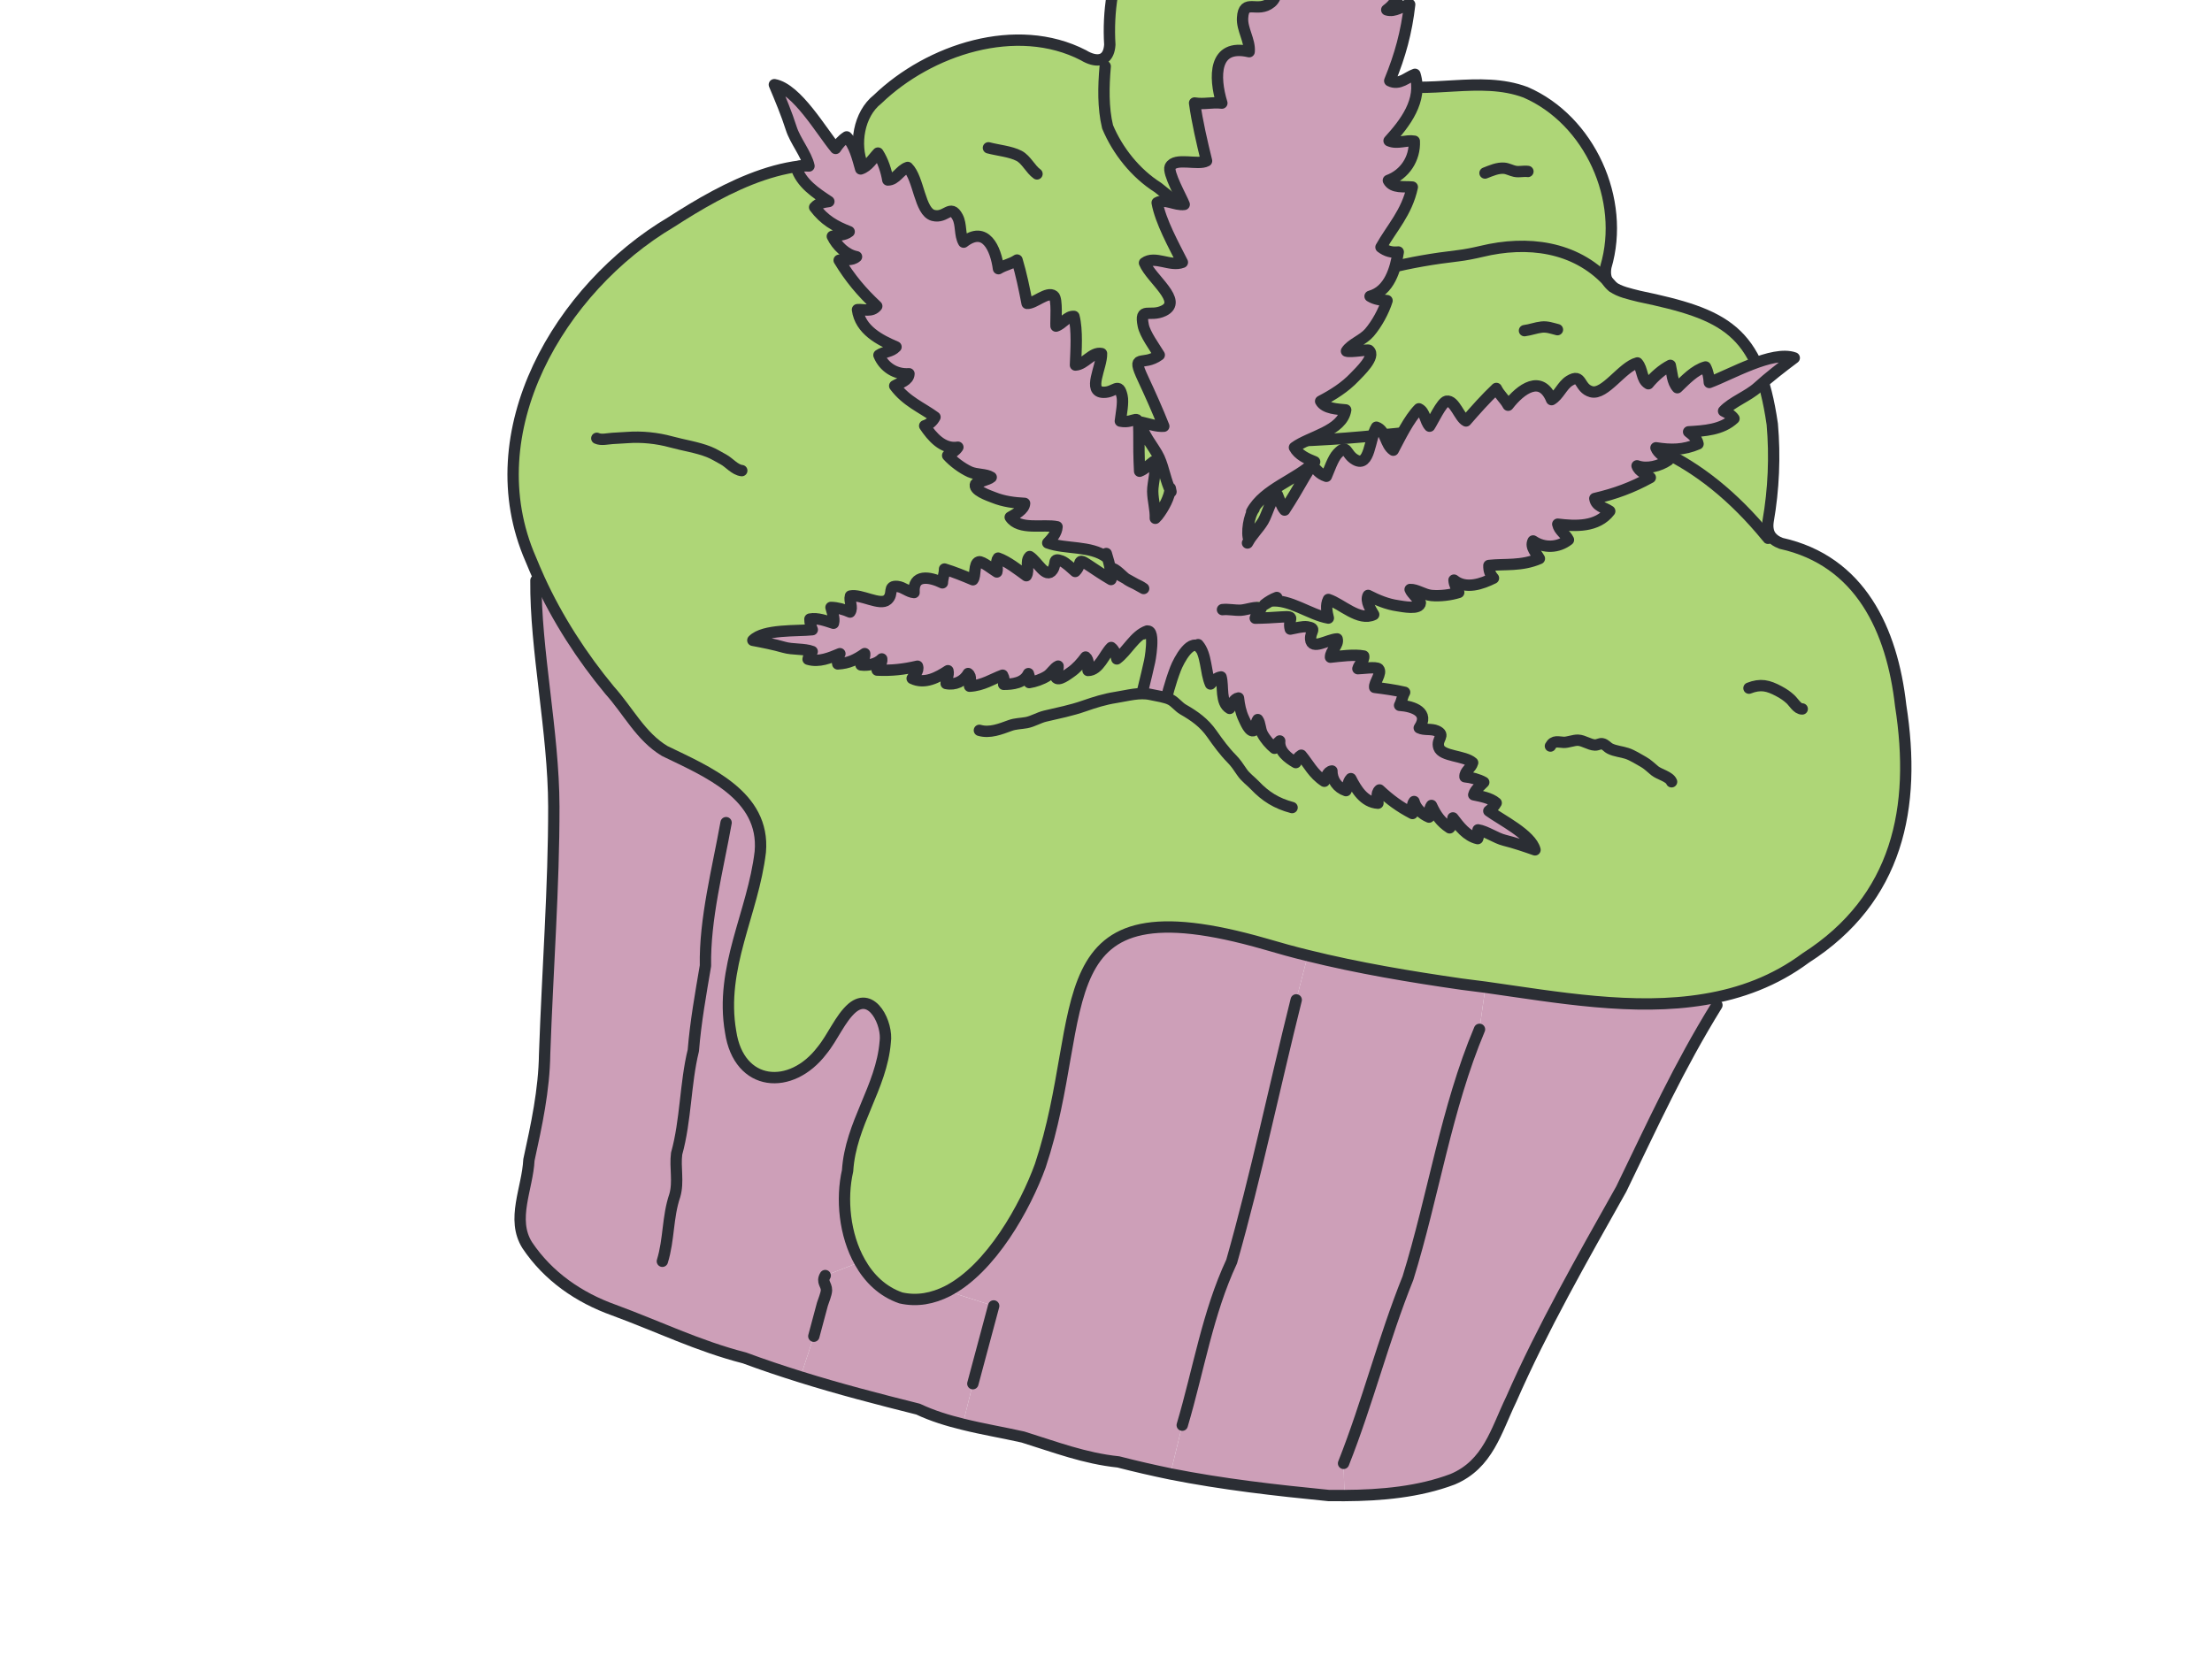 <svg xmlns="http://www.w3.org/2000/svg" width="585" height="438" viewBox="0 0 585 438" fill="none"><mask id="mask0_0_4238" style="mask-type:luminance" maskUnits="userSpaceOnUse" x="78" y="-84" width="479" height="513"><path fill-rule="evenodd" clip-rule="evenodd" d="M446.321 428.126L556.951 15.25L189.491 -83.211L78.861 329.665L446.321 428.126V428.126Z" fill="white"></path></mask><g mask="url(#mask0_0_4238)"><path fill-rule="evenodd" clip-rule="evenodd" d="M454.067 265.874C443.838 282.464 437.365 296.847 428.772 314.519C418.4 333.002 407.949 351.283 399.677 370.142C395.655 378.479 393.558 387.332 384.187 391.292C375.298 394.65 365.315 395.557 355.567 395.609L355.322 387.096C361.684 371.077 365.882 354.197 372.365 338.072C379.106 316.322 382.434 293.288 391.276 272.282L392.844 261.13C411.691 263.797 432.09 267.513 450.844 264.367L454.067 265.874V265.874Z" fill="#CD9FB8"></path><path fill-rule="evenodd" clip-rule="evenodd" d="M468.131 141.572L467.423 142.159C431.21 97.882 391.031 115.356 342.517 116.636C311.131 118.604 277.118 111.009 253.809 88.828C239.956 76.62 232.994 62.495 227.806 45.857C228.54 45.871 228.467 45.115 228.112 43.688C225.869 38.36 227.038 30.221 232.097 26.25C245.713 13.138 268.843 5.468 286.553 14.621C287.341 15.108 288.164 15.466 288.893 15.661L292.292 17.535C291.824 22.879 291.701 28.492 292.915 33.55C295.575 39.908 300.314 45.861 306.243 49.606C309.522 52.279 312.942 54.94 316.279 57.578C319.658 60.228 323.564 62.1 327.584 63.546C328.085 63.729 328.634 63.92 329.113 64.186C336.305 67.676 344.436 69.717 352.358 70.321C357.21 70.202 362.245 71.639 367.067 70.955C373.125 69.415 379.274 68.399 385.483 67.674C387.621 67.416 389.659 67 391.766 66.508C403.996 63.539 416.546 65.207 425.12 74.344C425.461 74.942 425.929 75.431 426.501 75.864C428.225 77.152 430.873 77.724 433.498 78.378C456.195 83.128 465.098 87.257 468.7 112.198C469.451 120.708 469.078 129.473 467.603 137.893C467.382 139.397 467.568 140.591 468.131 141.572V141.572Z" fill="#AED677"></path><path fill-rule="evenodd" clip-rule="evenodd" d="M372.36 338.074C365.882 354.2 361.68 371.074 355.324 387.095L355.568 395.612C354.192 395.612 352.771 395.594 351.396 395.594C337.301 394.206 323.352 392.625 309.525 389.889L312.661 376.995C317.041 362.188 319.358 347.38 325.729 333.707C332.215 310.876 337.062 287.467 342.807 264.487L345.854 252.768C359.251 256.083 372.96 258.375 386.624 260.341C388.666 260.608 390.758 260.849 392.84 261.132L391.276 272.285C382.434 293.291 379.108 316.32 372.36 338.074V338.074Z" fill="#CD9FB8"></path><path fill-rule="evenodd" clip-rule="evenodd" d="M424.701 70.6C424.415 72.18 424.601 73.375 425.117 74.344C416.55 65.203 403.999 63.54 391.769 66.509C389.661 67.001 387.624 67.418 385.487 67.671C379.279 68.395 373.129 69.411 367.064 70.955C362.242 71.638 357.214 70.198 352.355 70.321C344.44 69.713 336.304 67.671 329.11 64.186C328.631 63.92 328.089 63.725 327.587 63.547C323.562 62.099 319.655 60.227 316.282 57.579C312.945 54.941 309.525 52.28 306.246 49.608C300.317 45.861 295.573 39.908 292.919 33.545C291.698 28.491 291.828 22.875 292.295 17.536L288.891 15.661C291.335 16.316 293.299 15.329 293.507 11.802C292.452 -5.517 298.822 -23.971 315.057 -32.294C323.602 -37.262 332.76 -37.516 342.103 -37.081C354.513 -37.476 366.197 -35.49 378.071 -32.677C367.919 -30.439 351.695 -15.131 350.846 -4.243C350.045 6.284 354.018 19.058 365.404 21.971C377.839 25.259 391.272 19.856 403.462 24.41C420.412 31.753 429.966 52.818 424.701 70.6V70.6Z" fill="#AED677"></path><path fill-rule="evenodd" clip-rule="evenodd" d="M325.728 333.707C319.358 347.38 317.04 362.188 312.66 376.994L309.525 389.889C304.958 388.94 300.374 387.894 295.779 386.706C286.796 385.769 279.186 382.811 270.539 380.13C265.21 378.928 259.845 378.046 254.637 376.739L257.285 366.014L262.795 345.452L250.572 341.533C262.121 335.625 271.219 319.145 275.126 308.345C288.689 267.666 274.575 232.425 334.643 249.714C338.347 250.8 342.104 251.851 345.853 252.768L342.807 264.487C337.062 287.467 332.215 310.875 325.728 333.707V333.707Z" fill="#CD9FB8"></path><path fill-rule="evenodd" clip-rule="evenodd" d="M254.64 376.741C250.633 375.761 246.637 374.553 242.807 372.745C232.309 370.114 221.915 367.422 211.706 364.225L215.234 353.46L217.506 344.979C217.801 344.045 218.539 342.317 218.576 341.315C218.593 339.712 217.226 339.165 218.245 337.418L227.42 333.856C229.843 338.182 233.412 341.663 238.243 343.327C242.577 344.301 246.698 343.479 250.57 341.534L262.794 345.448L257.283 366.015L254.64 376.741V376.741Z" fill="#CD9FB8"></path><path fill-rule="evenodd" clip-rule="evenodd" d="M227.418 333.859L218.244 337.415C217.226 339.162 218.596 339.716 218.58 341.318C218.538 342.314 217.799 344.047 217.505 344.981L215.232 353.463L211.704 364.227C206.705 362.656 201.773 361.016 196.889 359.201C184.641 356.056 174.261 350.931 162.35 346.545C153.084 343.237 144.951 337.613 139.439 329.39C135.123 322.538 139.507 314.392 139.885 306.822C141.887 297.624 143.907 288.382 144.037 278.82C144.82 256.529 146.503 234.48 146.47 213.346C146.425 193.635 141.553 171.711 141.741 153.531L142.59 153.115C147.382 163.676 153.978 173.846 161.233 182.586C166.184 188.094 169.428 194.84 175.8 198.661C186.974 204.087 202.371 210.37 201.079 225.315C199.182 241.475 190.284 255.995 193.226 272.944C195.411 287.584 209.23 288.623 217.397 277.858C220.255 274.403 222.198 269.366 225.363 266.632C230.701 262.136 234.826 270.912 234.11 275.634C233.122 287.723 224.939 297.19 224.156 309.703C222.45 317.098 223.334 326.656 227.418 333.859V333.859Z" fill="#CD9FB8"></path><path fill-rule="evenodd" clip-rule="evenodd" d="M253.812 88.829C277.122 111.005 311.133 118.605 342.52 116.637C391.033 115.357 431.214 97.878 467.425 142.16L468.134 141.568C468.755 142.516 469.707 143.234 471.044 143.729C491.982 148.371 500.41 166.615 502.664 186.643C506.881 213.58 501.957 237.788 477.571 253.391C469.368 259.502 460.304 262.813 450.842 264.366C432.091 267.518 411.689 263.796 392.84 261.134C390.759 260.851 388.667 260.61 386.627 260.338C372.961 258.377 359.248 256.078 345.856 252.765C342.105 251.853 338.348 250.802 334.639 249.715C274.571 232.426 288.685 267.667 275.122 308.345C271.221 319.147 262.117 335.626 250.575 341.53C246.696 343.479 242.575 344.301 238.246 343.328C233.41 341.663 229.842 338.181 227.418 333.856C223.334 326.654 222.45 317.096 224.156 309.7C224.938 297.193 233.122 287.72 234.11 275.632C234.826 270.91 230.699 262.139 225.363 266.63C222.199 269.364 220.25 274.4 217.396 277.861C209.23 288.621 195.411 287.581 193.226 272.942C190.284 255.992 199.18 241.477 201.078 225.318C202.37 210.372 186.973 204.09 175.8 198.658C169.428 194.838 166.184 188.092 161.232 182.588C153.977 173.849 147.382 163.673 142.589 153.117C141.808 151.389 141.072 149.679 140.383 147.981C125.564 114.158 148.1 76.159 177.466 58.77C191.843 49.493 210.97 38.958 227.808 45.858C232.997 62.495 239.953 76.62 253.812 88.829V88.829Z" fill="#AED677"></path></g><mask id="mask1_0_4238" style="mask-type:luminance" maskUnits="userSpaceOnUse" x="-1" y="-167" width="586" height="605"><path fill-rule="evenodd" clip-rule="evenodd" d="M455.435 437.132L584.384 -44.109L128.946 -166.143L-0.002 315.098L455.435 437.132V437.132Z" fill="white"></path></mask><g mask="url(#mask1_0_4238)"><path fill-rule="evenodd" clip-rule="evenodd" d="M293.508 11.803C292.454 -5.516 298.824 -23.971 315.058 -32.294C323.598 -37.263 332.762 -37.515 342.104 -37.081C354.514 -37.475 366.198 -35.489 378.073 -32.676C367.92 -30.439 351.696 -15.13 350.848 -4.242C350.047 6.284 354.014 19.057 365.405 21.972C377.841 25.259 391.273 19.857 403.463 24.41C420.414 31.753 429.967 52.818 424.697 70.6C424.411 72.179 424.598 73.374 425.119 74.344C425.466 74.938 425.928 75.431 426.501 75.859C428.224 77.152 430.873 77.719 433.497 78.378C456.194 83.128 465.102 87.259 468.705 112.194C469.455 120.709 469.077 129.473 467.602 137.893C467.386 139.398 467.572 140.592 468.136 141.569C468.752 142.515 469.709 143.234 471.046 143.73C491.983 148.372 500.411 166.615 502.666 186.644C506.883 213.581 501.959 237.789 477.572 253.391C469.365 259.501 460.306 262.813 450.844 264.366C432.088 267.518 411.691 263.797 392.842 261.134C390.756 260.85 388.663 260.609 386.623 260.337C372.962 258.377 359.25 256.079 345.858 252.765C342.107 251.854 338.344 250.802 334.641 249.716C274.573 232.426 288.688 267.662 275.125 308.341C271.217 319.146 262.119 335.627 250.572 341.53C246.698 343.48 242.577 344.301 238.243 343.327C233.412 341.664 229.843 338.182 227.42 333.857C223.335 326.654 222.452 317.096 224.158 309.701C224.935 297.192 233.124 287.721 234.112 275.632C234.828 270.91 230.701 262.139 225.365 266.63C222.2 269.365 220.251 274.4 217.398 277.861C209.232 288.621 195.413 287.582 193.227 272.942C190.286 255.993 199.182 241.478 201.075 225.317C202.372 210.373 186.971 204.084 175.801 198.659C169.43 194.838 166.186 188.093 161.233 182.589C153.978 173.849 147.378 163.672 142.586 153.116C141.81 151.39 141.074 149.679 140.379 147.98C125.566 114.159 148.101 76.159 177.462 58.769C191.845 49.494 210.967 38.957 227.81 45.858C228.539 45.872 228.466 45.115 228.116 43.69C225.87 38.355 227.037 30.221 232.096 26.25C245.712 13.138 268.847 5.47 286.551 14.621C287.34 15.108 288.163 15.466 288.892 15.662C291.336 16.316 293.296 15.328 293.508 11.803V11.803Z" stroke="#2B2E34" stroke-width="3" stroke-linecap="round" stroke-linejoin="round"></path><path d="M454.068 265.874C443.834 282.462 437.366 296.846 428.772 314.524C418.401 333.002 407.945 351.281 399.678 370.141C395.656 378.478 393.559 387.331 384.183 391.29C375.293 394.653 365.316 395.557 355.568 395.608C354.193 395.608 352.771 395.596 351.395 395.596C337.3 394.207 323.351 392.626 309.526 389.885C304.959 388.937 300.374 387.895 295.778 386.708C286.796 385.77 279.186 382.812 270.54 380.127C265.21 378.93 259.846 378.042 254.637 376.74C250.629 375.76 246.639 374.553 242.804 372.744C232.305 370.113 221.916 367.423 211.707 364.225C206.707 362.659 201.772 361.012 196.888 359.198C184.644 356.055 174.258 350.933 162.347 346.547C153.086 343.24 144.948 337.615 139.438 329.387C135.122 322.535 139.511 314.39 139.882 306.824C141.89 297.622 143.904 288.384 144.034 278.822C144.817 256.531 146.501 234.477 146.467 213.348C146.422 193.637 141.555 171.714 141.738 153.533" stroke="#2B2E34" stroke-width="3" stroke-linecap="round" stroke-linejoin="round"></path><path d="M391.276 272.285C382.434 293.291 379.108 316.32 372.36 338.074C365.882 354.2 361.68 371.073 355.324 387.094" stroke="#2B2E34" stroke-width="3" stroke-linecap="round" stroke-linejoin="round"></path><path d="M342.807 264.486C337.062 287.467 332.215 310.875 325.729 333.706C319.358 347.379 317.041 362.188 312.661 376.994" stroke="#2B2E34" stroke-width="3" stroke-linecap="round" stroke-linejoin="round"></path><path d="M192.028 217.61C189.818 229.966 186.351 243.091 186.571 255.454C185.318 262.882 183.968 270.323 183.364 277.876C181.219 286.579 181.399 296.361 178.947 305.163C178.466 308.848 179.519 312.619 178.46 316.242C176.513 321.966 176.963 327.826 175.175 333.636" stroke="#2B2E34" stroke-width="3" stroke-linecap="round" stroke-linejoin="round"></path><path d="M215.23 353.461L217.503 344.98C217.797 344.046 218.535 342.318 218.578 341.317C218.595 339.714 217.223 339.165 218.243 337.413" stroke="#2B2E34" stroke-width="3" stroke-linecap="round" stroke-linejoin="round"></path><path d="M257.284 366.014L262.795 345.447" stroke="#2B2E34" stroke-width="3" stroke-linecap="round" stroke-linejoin="round"></path><path d="M426.503 75.862C426.046 75.327 425.595 74.793 425.117 74.34C416.548 65.204 403.996 63.541 391.766 66.51C389.659 67.002 387.621 67.419 385.485 67.672C379.276 68.396 373.127 69.412 367.062 70.956C362.245 71.641 357.212 70.199 352.358 70.323C344.438 69.715 336.307 67.674 329.109 64.182C328.63 63.916 328.087 63.727 327.585 63.548C323.564 62.102 319.653 60.229 316.28 57.58C312.944 54.937 309.524 52.276 306.244 49.609C300.314 45.863 295.577 39.905 292.917 33.547C291.697 28.488 291.825 22.876 292.293 17.537" stroke="#2B2E34" stroke-width="3" stroke-linecap="round" stroke-linejoin="round"></path><path d="M467.594 142.39C467.517 142.326 467.489 142.268 467.423 142.163C431.212 97.881 391.032 115.355 342.519 116.635C311.132 118.603 277.119 111.008 253.811 88.827C239.957 76.619 232.996 62.493 227.808 45.855" stroke="#2B2E34" stroke-width="3" stroke-linecap="round" stroke-linejoin="round"></path><path fill-rule="evenodd" clip-rule="evenodd" d="M337.669 158.045C336.666 158.399 335.378 159.138 334.44 159.91L335.965 159.003C341.088 158.367 346.387 162.638 351.303 163.492C350.912 161.913 350.551 160.055 351.307 158.569C354.773 159.679 359.445 164.464 363.299 162.569C362.507 161.19 361.071 159.011 361.829 157.498C364.282 158.755 366.859 159.836 369.668 160.236C370.939 160.423 375.513 161.384 375.642 159.465C375.657 159.161 373.175 156.78 372.929 155.932C374.623 155.852 376.584 157.324 378.547 157.515C380.833 157.731 383.683 157.383 385.785 156.708C385.196 155.681 384.613 154.672 384.533 153.451C387.638 155.994 391.921 154.445 394.972 152.935C394.111 151.962 393.723 150.944 393.764 149.579C398.043 149.114 402.343 149.804 407.118 147.754C406.339 146.351 404.602 144.72 405.456 143.094C408.323 145.067 412.069 144.926 414.802 142.797C414.086 141.279 412.353 140.457 411.972 138.655C416.571 139.216 422.422 139.518 425.721 135.213C424.348 134.24 422.1 133.984 421.776 131.867C427.146 130.615 431.571 129.011 436.451 126.323C435.253 125.188 433.502 124.862 432.946 123.221C435.592 124.167 438.915 123.286 441.181 121.752C440.159 120.697 438.541 120 437.948 118.454C441.943 119.073 445.186 119.084 449.076 117.424C448.795 115.946 447.573 115.002 446.582 114.225C450.692 113.978 455.365 113.728 458.583 110.716C457.956 109.789 456.861 109.253 455.831 108.724C458.01 106.342 462.313 104.782 464.89 102.435C467.832 99.751 471.343 97.06 474.52 94.671C468.809 92.612 457.547 99.158 452.054 101.175C451.972 99.777 451.716 98.349 451.057 97.072C448.183 97.859 445.688 100.559 443.6 102.558C442.208 100.996 442.204 98.569 441.741 96.64C439.653 97.698 437.41 99.683 435.936 101.506C434.02 100.42 434.492 97.614 433.036 96.002C429.033 97.02 424.457 104.588 420.859 103.618C417.455 102.689 418.519 98.594 415.052 100.752C413.129 101.954 412.263 104.589 410.338 105.713C407.582 98.954 402.173 102.876 398.849 107.19C397.899 105.439 396.621 104.541 395.735 102.752C392.967 105.361 390.223 108.456 387.709 111.348C385.988 110.523 384.705 105.783 382.587 106.129C381.318 106.328 378.837 111.623 378.077 112.734C376.841 111.391 376.882 108.898 375.252 108.142C372.626 110.795 370.245 115.737 368.473 119.086C366.34 117.684 366.457 113.814 364.016 113.006C362.165 115.993 362.308 123.757 358.45 121.623C355.743 120.122 356.429 117.13 353.714 120.013C352.499 121.305 351.519 124.305 350.775 125.993C346.887 124.709 347.965 120.992 345.027 126.148C343.344 129.103 341.589 132.078 339.731 134.925C338.821 133.823 338.426 132.281 337.834 130.895C336.092 131.749 335.22 135.885 334.087 137.793C332.82 139.914 331.015 141.537 329.92 143.632L330.359 142.897C329.53 141.062 330.334 136.276 331.665 134.613L331.017 135.347C334.257 129.293 342.969 126.824 347.682 122.154C345.666 121.361 343.378 120.33 342.336 118.367C346.207 115.459 354.99 114.059 355.893 108.43C353.786 108.223 350.322 108.11 349.262 106.131C352.518 104.433 355.67 102.466 358.264 99.727C359.439 98.485 363.998 94.264 362.018 92.656C361.707 92.401 357.207 93.259 356.1 92.874C357.318 90.978 360.418 89.982 362.139 87.994C364.123 85.686 365.948 82.323 366.825 79.521C365.259 79.371 363.712 79.231 362.335 78.373C367.473 76.96 369.085 71.13 369.793 66.659C368.078 66.837 366.678 66.479 365.226 65.385C368.014 60.382 372.06 56.249 373.509 49.484C371.386 49.257 368.29 49.885 367.175 47.721C371.522 46.118 374.252 41.947 374.037 37.349C371.844 36.949 369.617 38.196 367.365 37.234C371.511 32.667 376.334 26.558 374.209 19.661C372.095 20.404 370.09 22.651 367.538 21.372C370.31 14.582 371.97 8.55 372.811 1.182C370.654 1.611 368.952 3.263 366.745 2.605C369.808 0.454 371.406 -3.822 371.482 -7.455C369.555 -7.163 367.555 -5.943 365.422 -6.482C369.164 -10.344 371.669 -13.86 372.856 -19.358C371.035 -20.182 369.075 -19.585 367.473 -19.106C370.36 -23.764 373.677 -29.016 372.884 -34.824C371.397 -34.86 369.982 -34.078 368.608 -33.367C367.697 -37.562 369.316 -43.44 368.748 -48.038C368.098 -53.291 367.885 -59.17 367.727 -64.457C361.103 -59.838 359.553 -42.595 357.517 -35.079C355.931 -36.06 354.189 -36.89 352.299 -37.148C350.943 -33.423 351.946 -28.642 352.523 -24.84C349.755 -24.53 347.113 -26.399 344.662 -27.375C344.204 -24.29 344.634 -20.328 345.481 -17.328C342.827 -16.091 340.152 -18.756 337.282 -18.419C335.307 -13.286 340.007 -2.507 336.18 0.644C332.563 3.631 328.928 -0.672 328.617 4.742C328.436 7.759 330.624 10.722 330.362 13.673C320.92 11.473 321.017 20.353 323.14 27.277C320.505 26.967 318.558 27.662 315.929 27.244C316.629 32.251 317.873 37.609 319.093 42.563C316.869 43.8 310.739 41.541 309.479 44.109C308.729 45.636 312.556 52.4 313.186 54.077C310.778 54.395 308.096 52.432 306.034 53.619C306.898 58.505 310.426 64.888 312.698 69.387C309.538 70.625 305.425 67.515 302.681 69.542C304.492 73.852 313.024 79.671 307.737 82.216C304.03 83.996 301.318 80.953 302.357 86.112C302.822 88.421 305.318 91.797 306.587 93.898C302.198 97.135 298.998 93.102 302.335 100.259C304.243 104.352 306.124 108.543 307.783 112.746C305.89 112.888 303.915 112.128 301.953 111.707C301.544 114.26 305.359 118.381 306.556 121.084C307.887 124.082 308.261 127.286 309.69 130.084L309.497 129.124C309.397 131.365 307.738 134.436 306.178 136.417L305.538 137.099C305.637 134.737 304.891 132.43 304.854 129.96C304.822 127.74 306.14 123.724 305.053 122.112C303.843 123.014 302.729 124.152 301.395 124.653C301.21 121.258 301.178 117.805 301.203 114.405C301.23 108.47 300.311 112.229 296.292 111.395C296.502 109.564 297.143 106.472 296.742 104.747C295.832 100.893 294.935 103.828 291.841 103.775C287.427 103.693 291.433 97.04 291.318 93.526C288.805 93.007 286.967 96.416 284.423 96.565C284.563 92.778 284.967 87.307 284.025 83.698C282.24 83.539 281.029 85.718 279.282 86.262C279.185 84.921 279.673 79.093 278.684 78.288C277.013 76.927 273.536 80.392 271.633 80.246C270.908 76.485 270.078 72.433 268.975 68.787C267.319 69.895 265.768 70.035 264.065 71.075C263.343 65.676 260.62 59.576 254.854 64.051C253.749 62.115 254.311 59.399 253.247 57.397C251.334 53.797 250.202 57.874 246.789 56.976C243.189 56.017 243.015 47.177 240.047 44.291C237.981 44.959 236.991 47.626 234.794 47.61C234.424 45.293 233.479 42.454 232.194 40.492C230.829 41.931 229.612 44.031 227.62 44.686C226.817 41.912 226.011 38.329 223.916 36.21C222.701 36.985 221.766 38.094 220.996 39.263C217.242 34.769 210.77 23.476 204.792 22.397C206.343 26.054 208.043 30.141 209.25 33.937C210.302 37.256 213.259 40.761 213.95 43.912C212.792 43.86 211.578 43.772 210.576 44.263C211.857 48.48 215.768 51.03 219.21 53.3C217.963 53.478 216.438 53.686 215.445 54.823C217.989 58.206 220.803 59.819 224.577 61.281C223.286 62.322 221.536 62.117 220.123 62.52C221.319 64.981 223.751 67.404 226.521 67.91C225.224 69.054 223.539 68.46 221.929 68.842C224.817 73.611 227.847 77.213 231.872 80.982C230.532 82.653 228.458 81.751 226.776 81.906C227.492 87.287 232.705 89.949 236.968 91.763C235.736 93.133 233.824 92.978 232.451 93.936C233.748 97.145 236.922 99.14 240.396 98.866C240.318 100.7 237.998 101.245 236.622 102.07C239.737 106.234 243.796 107.783 247.274 110.328C246.627 111.53 245.783 112.217 244.549 112.63C246.442 115.464 249.372 118.946 253.327 118.294C252.653 119.313 251.644 119.896 250.625 120.492C252.102 122.126 254.402 123.854 256.485 124.808C258.28 125.625 260.714 125.33 262.141 126.247C261.504 126.857 258.159 127.678 258.031 127.952C257.183 129.678 261.619 131.131 262.818 131.606C265.451 132.664 268.218 133.015 270.977 133.154C270.871 134.842 268.543 136.013 267.168 136.811C269.548 140.376 275.996 138.571 279.553 139.342C279.46 141.007 278.213 142.433 277.09 143.607C281.775 145.325 288.504 144.277 292.618 147.388L292.58 146.42C293.033 147.873 293.476 149.401 293.678 150.803L302.455 155.67C301.153 154.716 299.562 154.267 298.145 153.354C296.87 152.528 295.09 150.257 293.763 150.259C293.818 151.287 294.039 152.353 293.818 153.3C291.818 152.121 289.849 150.823 287.929 149.527C284.57 147.257 286.354 149.204 284.358 151.168C283.392 150.358 281.884 148.821 280.748 148.395C278.218 147.448 279.538 149.072 278.336 150.808C276.622 153.282 274.358 148.482 272.321 147.216C271.071 148.449 272.311 150.784 271.43 152.287C269.333 150.768 266.379 148.463 263.972 147.631C263.204 148.586 263.981 150.104 263.628 151.297C262.83 150.847 259.706 148.353 258.872 148.614C257.464 149.04 258.117 152.335 257.308 153.362C254.896 152.341 252.281 151.278 249.793 150.523C249.797 151.883 249.287 152.819 249.232 154.175C245.891 152.537 241.396 151.773 241.743 156.741C240.23 156.638 238.903 155.287 237.36 155.132C234.589 154.857 236.478 157.047 234.669 158.642C232.765 160.328 227.673 157.07 224.913 157.657C224.508 159.084 225.644 160.659 224.804 161.903C223.35 161.233 221.375 160.693 219.768 160.675C220.075 161.995 220.804 163.484 220.422 164.867C218.542 164.265 216.202 163.368 214.199 163.756C214.184 164.736 214.457 165.69 214.826 166.57C210.855 166.997 201.981 166.392 199.101 169.378C201.768 169.878 204.736 170.465 207.346 171.219C209.634 171.881 212.747 171.538 214.8 172.336C214.327 172.974 213.815 173.629 213.713 174.383C216.592 175.259 219.527 173.999 222.124 172.912C221.751 173.686 221.289 174.63 221.563 175.622C224.444 175.465 226.43 174.483 228.688 172.893C228.789 174.015 228.014 174.935 227.704 175.887C229.555 176.146 231.854 175.678 233.193 174.298C233.346 175.473 232.369 176.201 231.981 177.258C235.787 177.431 238.98 177.076 242.648 176.221C243.089 177.615 241.787 178.45 241.236 179.458C244.566 181.098 248.055 179.144 250.703 177.416C251.01 178.632 250.196 179.657 250.224 180.804C252.538 181.287 254.872 180.239 256.038 178.163C257.05 178.908 256.477 180.427 256.422 181.518C259.967 181.329 262.391 179.612 265.154 178.603C265.594 179.425 265.66 180.164 265.431 181.021C267.757 181.028 270.844 180.678 271.979 178.187C272.301 178.955 272.243 179.748 272.197 180.556C273.686 180.339 275.539 179.685 276.871 178.865C278.019 178.154 278.777 176.657 279.836 176.198C279.941 176.793 279.139 179.005 279.24 179.18C279.898 180.32 282.408 178.345 283.135 177.852C284.732 176.756 285.983 175.314 287.109 173.8C288.027 174.502 287.808 176.265 287.742 177.353C290.67 177.351 292.086 173.009 293.872 171.275C294.788 171.961 295.124 173.212 295.368 174.296C298.113 172.285 300.069 168.066 303.399 166.912L302.346 167.68C305.67 164.373 304.454 173.016 304.034 174.956C303.044 179.511 301.832 183.952 300.874 188.433C300.349 190.906 299.574 193.84 298.544 196.8L305.933 199.165C306.957 191.708 308.071 184.264 310.894 176.893C311.685 174.821 315.166 168.056 317.62 171.773L316.866 170.52C319.168 173.184 318.757 177.817 320.135 180.932C320.887 180.115 321.804 179.2 322.93 179.062C323.614 181.457 322.67 185.925 325.21 187.393C325.697 186.417 326.383 184.78 327.535 184.632C327.748 186.505 328.11 188.379 328.946 190.127C329.328 190.917 330.515 193.882 331.649 193.223C331.83 193.123 332.241 190.807 332.634 190.345C333.322 191.272 333.225 192.947 333.869 194.137C334.607 195.512 335.885 197.005 337.066 197.938C337.425 197.214 337.781 196.501 338.445 195.996C338.177 198.72 340.68 200.568 342.693 201.724C342.918 200.865 343.355 200.261 344.142 199.768C346.03 202.023 347.266 204.721 350.247 206.659C350.744 205.686 351.013 204.085 352.256 203.945C352.229 206.326 353.726 208.4 355.971 209.139C356.564 208.158 356.371 206.863 357.25 205.965C358.684 208.787 360.724 212.223 364.423 212.465C364.455 211.319 363.744 209.945 364.828 208.959C367.573 211.532 370.166 213.438 373.543 215.19C373.735 214.08 373.249 212.96 373.974 212.02C374.442 213.885 376.2 215.439 377.927 216.139C378.145 215.163 377.923 213.975 378.577 213.056C379.738 215.562 380.967 217.405 383.388 218.983C384.116 218.259 384.188 217.211 384.253 216.354C385.953 218.592 387.87 221.153 390.796 221.832C391.094 221.131 390.974 220.306 390.888 219.518C393.065 219.854 395.584 221.707 397.897 222.277C400.539 222.93 403.393 223.903 405.958 224.805C404.957 220.779 396.975 216.868 393.743 214.511C394.503 213.933 395.221 213.245 395.693 212.387C394.153 211.05 391.683 210.657 389.749 210.238C390.11 208.849 391.491 207.926 392.406 206.933C391.01 206.146 389.031 205.627 387.436 205.48C387.331 203.983 389.107 203.188 389.465 201.748C387.368 199.86 381.334 200.137 380.523 197.724C379.754 195.438 382.485 194.486 379.948 193.338C378.539 192.702 376.709 193.207 375.342 192.539C378.132 188.411 373.857 186.825 370.144 186.573C370.776 185.367 370.802 184.306 371.48 183.129C368.953 182.54 366.156 182.154 363.552 181.83C363.37 180.538 365.578 178.009 364.582 176.939C363.984 176.294 360.038 176.893 359.116 176.883C359.407 175.673 360.844 174.749 360.652 173.536C358.151 173.053 354.44 173.572 351.865 173.839C351.853 172.097 354.099 170.696 353.629 169.002C351.231 169.08 346.871 172.105 346.624 169.106C346.45 167.001 348.411 166.256 345.74 165.81C344.545 165.611 342.47 166.188 341.233 166.407C340.487 163.709 343.006 162.914 338.961 163.201C336.646 163.362 334.292 163.502 331.969 163.523C332.247 162.59 332.976 161.779 333.537 160.917C332.389 160.251 329.713 161.328 328.195 161.406C326.516 161.49 324.909 161.081 323.305 161.256" fill="#CD9FB8"></path><path d="M337.669 158.045C336.666 158.399 335.378 159.138 334.44 159.91L335.965 159.003C341.088 158.367 346.387 162.638 351.303 163.492C350.912 161.913 350.551 160.055 351.307 158.569C354.773 159.679 359.445 164.464 363.299 162.569C362.507 161.19 361.071 159.011 361.829 157.498C364.282 158.755 366.859 159.836 369.668 160.236C370.939 160.423 375.513 161.384 375.642 159.465C375.657 159.161 373.175 156.78 372.929 155.932C374.623 155.852 376.584 157.324 378.547 157.515C380.833 157.731 383.683 157.383 385.785 156.708C385.196 155.681 384.613 154.672 384.533 153.451C387.638 155.994 391.921 154.445 394.972 152.935C394.111 151.962 393.723 150.944 393.764 149.579C398.043 149.114 402.343 149.804 407.118 147.754C406.339 146.351 404.602 144.72 405.456 143.094C408.323 145.067 412.069 144.926 414.802 142.797C414.086 141.279 412.353 140.457 411.972 138.655C416.571 139.216 422.422 139.518 425.721 135.213C424.348 134.24 422.1 133.984 421.776 131.867C427.146 130.615 431.571 129.011 436.451 126.323C435.253 125.188 433.502 124.862 432.946 123.221C435.592 124.167 438.915 123.286 441.181 121.752C440.159 120.697 438.541 120 437.948 118.454C441.943 119.073 445.186 119.084 449.076 117.424C448.795 115.946 447.573 115.002 446.582 114.225C450.692 113.978 455.365 113.728 458.583 110.716C457.956 109.789 456.861 109.253 455.831 108.724C458.01 106.342 462.313 104.782 464.89 102.435C467.832 99.751 471.343 97.06 474.52 94.671C468.809 92.612 457.547 99.158 452.054 101.175C451.972 99.777 451.716 98.349 451.057 97.072C448.183 97.859 445.688 100.559 443.6 102.558C442.208 100.996 442.204 98.569 441.741 96.64C439.653 97.698 437.41 99.683 435.936 101.506C434.02 100.42 434.492 97.614 433.036 96.002C429.033 97.02 424.457 104.588 420.859 103.618C417.455 102.689 418.519 98.594 415.052 100.752C413.129 101.954 412.263 104.589 410.338 105.713C407.582 98.954 402.173 102.876 398.849 107.19C397.899 105.439 396.621 104.541 395.735 102.752C392.967 105.361 390.223 108.456 387.709 111.348C385.988 110.523 384.705 105.783 382.587 106.129C381.318 106.328 378.837 111.623 378.077 112.734C376.841 111.391 376.882 108.898 375.252 108.142C372.626 110.795 370.245 115.737 368.473 119.086C366.34 117.684 366.457 113.814 364.016 113.006C362.165 115.993 362.308 123.757 358.45 121.623C355.743 120.122 356.429 117.13 353.714 120.013C352.499 121.305 351.519 124.305 350.775 125.993C346.887 124.709 347.965 120.992 345.027 126.148C343.344 129.103 341.589 132.078 339.731 134.925C338.821 133.823 338.426 132.281 337.834 130.895C336.092 131.749 335.22 135.885 334.087 137.793C332.82 139.914 331.015 141.537 329.92 143.632L330.359 142.897C329.53 141.062 330.334 136.276 331.665 134.613L331.017 135.347C334.257 129.293 342.969 126.824 347.682 122.154C345.666 121.361 343.378 120.33 342.336 118.367C346.207 115.459 354.99 114.059 355.893 108.43C353.786 108.223 350.322 108.11 349.262 106.131C352.518 104.433 355.67 102.466 358.264 99.727C359.439 98.485 363.998 94.264 362.018 92.656C361.707 92.401 357.207 93.259 356.1 92.874C357.318 90.978 360.418 89.982 362.139 87.994C364.123 85.686 365.948 82.323 366.825 79.521C365.259 79.371 363.712 79.231 362.335 78.373C367.473 76.96 369.085 71.13 369.793 66.659C368.078 66.837 366.678 66.479 365.226 65.385C368.014 60.382 372.06 56.249 373.509 49.484C371.386 49.257 368.29 49.885 367.175 47.721C371.522 46.118 374.252 41.947 374.037 37.349C371.844 36.949 369.617 38.196 367.365 37.234C371.511 32.667 376.334 26.558 374.209 19.661C372.095 20.404 370.09 22.651 367.538 21.372C370.31 14.582 371.97 8.55 372.811 1.182C370.654 1.611 368.952 3.263 366.745 2.605C369.808 0.454 371.406 -3.822 371.482 -7.455C369.555 -7.163 367.555 -5.943 365.422 -6.482C369.164 -10.344 371.669 -13.86 372.856 -19.358C371.035 -20.182 369.075 -19.585 367.473 -19.106C370.36 -23.764 373.677 -29.016 372.884 -34.824C371.397 -34.86 369.982 -34.078 368.608 -33.367C367.697 -37.562 369.316 -43.44 368.748 -48.038C368.098 -53.291 367.885 -59.17 367.727 -64.457C361.103 -59.838 359.553 -42.595 357.517 -35.079C355.931 -36.06 354.189 -36.89 352.299 -37.148C350.943 -33.423 351.946 -28.642 352.523 -24.84C349.755 -24.53 347.113 -26.399 344.662 -27.375C344.204 -24.29 344.634 -20.328 345.481 -17.328C342.827 -16.091 340.152 -18.756 337.282 -18.419C335.307 -13.286 340.007 -2.507 336.18 0.644C332.563 3.631 328.928 -0.672 328.617 4.742C328.436 7.759 330.624 10.722 330.362 13.673C320.92 11.473 321.017 20.353 323.14 27.277C320.505 26.967 318.558 27.662 315.929 27.244C316.629 32.251 317.873 37.609 319.093 42.563C316.869 43.8 310.739 41.541 309.479 44.109C308.729 45.636 312.556 52.4 313.186 54.077C310.778 54.395 308.096 52.432 306.034 53.619C306.898 58.505 310.426 64.888 312.698 69.387C309.538 70.625 305.425 67.515 302.681 69.542C304.492 73.852 313.024 79.671 307.737 82.216C304.03 83.996 301.318 80.953 302.357 86.112C302.822 88.421 305.318 91.797 306.587 93.898C302.198 97.135 298.998 93.102 302.335 100.259C304.243 104.352 306.124 108.543 307.783 112.746C305.89 112.888 303.915 112.128 301.953 111.707C301.544 114.26 305.359 118.381 306.556 121.084C307.887 124.082 308.261 127.286 309.69 130.084L309.497 129.124C309.397 131.365 307.738 134.436 306.178 136.417L305.538 137.099C305.637 134.737 304.891 132.43 304.854 129.96C304.822 127.74 306.14 123.724 305.053 122.112C303.843 123.014 302.729 124.152 301.395 124.653C301.21 121.258 301.178 117.805 301.203 114.405C301.23 108.47 300.311 112.229 296.292 111.395C296.502 109.564 297.143 106.472 296.742 104.747C295.832 100.893 294.935 103.828 291.841 103.775C287.427 103.693 291.433 97.04 291.318 93.526C288.805 93.007 286.967 96.416 284.423 96.565C284.563 92.778 284.967 87.307 284.025 83.698C282.24 83.539 281.029 85.718 279.282 86.262C279.185 84.921 279.673 79.093 278.684 78.288C277.013 76.927 273.536 80.392 271.633 80.246C270.908 76.485 270.078 72.433 268.975 68.787C267.319 69.895 265.768 70.035 264.065 71.075C263.343 65.676 260.62 59.576 254.854 64.051C253.749 62.115 254.311 59.399 253.247 57.397C251.334 53.797 250.202 57.874 246.789 56.976C243.189 56.017 243.015 47.177 240.047 44.291C237.981 44.959 236.991 47.626 234.794 47.61C234.424 45.293 233.479 42.454 232.194 40.492C230.829 41.931 229.612 44.031 227.62 44.686C226.817 41.912 226.011 38.329 223.916 36.21C222.701 36.985 221.766 38.094 220.996 39.263C217.242 34.769 210.77 23.476 204.792 22.397C206.343 26.054 208.043 30.141 209.25 33.937C210.302 37.256 213.259 40.761 213.95 43.912C212.792 43.86 211.578 43.772 210.576 44.263C211.857 48.48 215.768 51.03 219.21 53.3C217.963 53.478 216.438 53.686 215.445 54.823C217.989 58.206 220.803 59.819 224.577 61.281C223.286 62.322 221.536 62.117 220.123 62.52C221.319 64.981 223.751 67.404 226.521 67.91C225.224 69.054 223.539 68.46 221.929 68.842C224.817 73.611 227.847 77.213 231.872 80.982C230.532 82.653 228.458 81.751 226.776 81.906C227.492 87.287 232.705 89.949 236.968 91.763C235.736 93.133 233.824 92.978 232.451 93.936C233.748 97.145 236.922 99.14 240.396 98.866C240.318 100.7 237.998 101.245 236.622 102.07C239.737 106.234 243.796 107.783 247.274 110.328C246.627 111.53 245.783 112.217 244.549 112.63C246.442 115.464 249.372 118.946 253.327 118.294C252.653 119.313 251.644 119.896 250.625 120.492C252.102 122.126 254.402 123.854 256.485 124.808C258.28 125.625 260.714 125.33 262.141 126.247C261.504 126.857 258.159 127.678 258.031 127.952C257.183 129.678 261.619 131.131 262.818 131.606C265.451 132.664 268.218 133.015 270.977 133.154C270.871 134.842 268.543 136.013 267.168 136.811C269.548 140.376 275.996 138.571 279.553 139.342C279.46 141.007 278.213 142.433 277.09 143.607C281.775 145.325 288.504 144.277 292.618 147.388L292.58 146.42C293.033 147.873 293.476 149.401 293.678 150.803L302.455 155.67C301.153 154.716 299.562 154.267 298.145 153.354C296.87 152.528 295.09 150.257 293.763 150.259C293.818 151.287 294.039 152.353 293.818 153.3C291.818 152.121 289.849 150.823 287.929 149.527C284.57 147.257 286.354 149.204 284.358 151.168C283.392 150.358 281.884 148.821 280.748 148.395C278.218 147.448 279.538 149.072 278.336 150.808C276.622 153.282 274.358 148.482 272.321 147.216C271.071 148.449 272.311 150.784 271.43 152.287C269.333 150.768 266.379 148.463 263.972 147.631C263.204 148.586 263.981 150.104 263.628 151.297C262.83 150.847 259.706 148.353 258.872 148.614C257.464 149.04 258.117 152.335 257.308 153.362C254.896 152.341 252.281 151.278 249.793 150.523C249.797 151.883 249.287 152.819 249.232 154.175C245.891 152.537 241.396 151.773 241.743 156.741C240.23 156.638 238.903 155.287 237.36 155.132C234.589 154.857 236.478 157.047 234.669 158.642C232.765 160.328 227.673 157.07 224.913 157.657C224.508 159.084 225.644 160.659 224.804 161.903C223.35 161.233 221.375 160.693 219.768 160.675C220.075 161.995 220.804 163.484 220.422 164.867C218.542 164.265 216.202 163.368 214.199 163.756C214.184 164.736 214.457 165.69 214.826 166.57C210.855 166.997 201.981 166.392 199.101 169.378C201.768 169.878 204.736 170.465 207.346 171.219C209.634 171.881 212.747 171.538 214.8 172.336C214.327 172.974 213.815 173.629 213.713 174.383C216.592 175.259 219.527 173.999 222.124 172.912C221.751 173.686 221.289 174.63 221.563 175.622C224.444 175.465 226.43 174.483 228.688 172.893C228.789 174.015 228.014 174.935 227.704 175.887C229.555 176.146 231.854 175.678 233.193 174.298C233.346 175.473 232.369 176.201 231.981 177.258C235.787 177.431 238.98 177.076 242.648 176.221C243.089 177.615 241.787 178.45 241.236 179.458C244.566 181.098 248.055 179.144 250.703 177.416C251.01 178.632 250.196 179.657 250.224 180.804C252.538 181.287 254.872 180.239 256.038 178.163C257.05 178.908 256.477 180.427 256.422 181.518C259.967 181.329 262.391 179.612 265.154 178.603C265.594 179.425 265.66 180.164 265.431 181.021C267.757 181.028 270.844 180.678 271.979 178.187C272.301 178.955 272.243 179.748 272.197 180.556C273.686 180.339 275.539 179.685 276.871 178.865C278.019 178.154 278.777 176.657 279.836 176.198C279.941 176.793 279.139 179.005 279.24 179.18C279.898 180.32 282.408 178.345 283.135 177.852C284.732 176.756 285.983 175.314 287.109 173.8C288.027 174.502 287.808 176.265 287.742 177.353C290.67 177.351 292.086 173.009 293.872 171.275C294.788 171.961 295.124 173.212 295.368 174.296C298.113 172.285 300.069 168.066 303.399 166.912L302.346 167.68C305.67 164.373 304.454 173.016 304.034 174.956C303.044 179.511 301.832 183.952 300.874 188.433C300.349 190.906 299.574 193.84 298.544 196.8L305.933 199.165C306.957 191.708 308.071 184.264 310.894 176.893C311.685 174.821 315.166 168.056 317.62 171.773L316.866 170.52C319.168 173.184 318.757 177.817 320.135 180.932C320.887 180.115 321.804 179.2 322.93 179.062C323.614 181.457 322.67 185.925 325.21 187.393C325.697 186.417 326.383 184.78 327.535 184.632C327.748 186.505 328.11 188.379 328.946 190.127C329.328 190.917 330.515 193.882 331.649 193.223C331.83 193.123 332.241 190.807 332.634 190.345C333.322 191.272 333.225 192.947 333.869 194.137C334.607 195.512 335.885 197.005 337.066 197.938C337.425 197.214 337.781 196.501 338.445 195.996C338.177 198.72 340.68 200.568 342.693 201.724C342.918 200.865 343.355 200.261 344.142 199.768C346.03 202.023 347.266 204.721 350.247 206.659C350.744 205.686 351.013 204.085 352.256 203.945C352.229 206.326 353.726 208.4 355.971 209.139C356.564 208.158 356.371 206.863 357.25 205.965C358.684 208.787 360.724 212.223 364.423 212.465C364.455 211.319 363.744 209.945 364.828 208.959C367.573 211.532 370.166 213.438 373.543 215.19C373.735 214.08 373.249 212.96 373.974 212.02C374.442 213.885 376.2 215.439 377.927 216.139C378.145 215.163 377.923 213.975 378.577 213.056C379.738 215.562 380.967 217.405 383.388 218.983C384.116 218.259 384.188 217.211 384.253 216.354C385.953 218.592 387.87 221.153 390.796 221.832C391.094 221.131 390.974 220.306 390.888 219.518C393.065 219.854 395.584 221.707 397.897 222.277C400.539 222.93 403.393 223.903 405.958 224.805C404.957 220.779 396.975 216.868 393.743 214.511C394.503 213.933 395.221 213.245 395.693 212.387C394.153 211.05 391.683 210.657 389.749 210.238C390.11 208.849 391.491 207.926 392.406 206.933C391.01 206.146 389.031 205.627 387.436 205.48C387.331 203.983 389.107 203.188 389.465 201.748C387.368 199.86 381.334 200.137 380.523 197.724C379.754 195.438 382.485 194.486 379.948 193.338C378.539 192.702 376.709 193.207 375.342 192.539C378.132 188.411 373.857 186.825 370.144 186.573C370.776 185.367 370.802 184.306 371.48 183.129C368.953 182.54 366.156 182.154 363.552 181.83C363.37 180.538 365.578 178.009 364.582 176.939C363.984 176.294 360.038 176.893 359.116 176.883C359.407 175.673 360.844 174.749 360.652 173.536C358.151 173.053 354.44 173.572 351.865 173.839C351.853 172.097 354.099 170.696 353.629 169.002C351.231 169.08 346.871 172.105 346.624 169.106C346.45 167.001 348.411 166.256 345.74 165.81C344.545 165.611 342.47 166.188 341.233 166.407C340.487 163.709 343.006 162.914 338.961 163.201C336.646 163.362 334.292 163.502 331.969 163.523C332.247 162.59 332.976 161.779 333.537 160.917C332.389 160.251 329.713 161.328 328.195 161.406C326.516 161.49 324.909 161.081 323.305 161.256" stroke="#2B2E34" stroke-width="3" stroke-linecap="round" stroke-linejoin="round"></path><path fill-rule="evenodd" clip-rule="evenodd" d="M259.017 193.188C261.763 193.99 264.592 192.838 267.146 191.91C268.561 191.393 269.984 191.422 271.472 191.149C273.115 190.847 274.751 189.816 276.43 189.424C279.94 188.603 283.388 187.915 286.673 186.765C289.495 185.782 292.134 184.948 295.04 184.494C298.181 184.004 301.361 183.041 304.335 183.711C305.855 184.052 308.265 184.362 309.638 185.093C310.788 185.709 311.767 187.023 312.869 187.654C315.864 189.375 318.43 191.153 320.505 194.13C322.12 196.439 323.826 198.761 325.73 200.691C326.82 201.798 327.53 202.885 328.437 204.223C329.393 205.646 330.729 206.532 331.846 207.706C334.7 210.71 337.583 212.517 341.712 213.618" fill="#AED677"></path><path d="M259.017 193.188C261.763 193.99 264.592 192.838 267.146 191.91C268.561 191.393 269.984 191.422 271.472 191.149C273.115 190.847 274.751 189.816 276.43 189.424C279.94 188.603 283.388 187.915 286.673 186.765C289.495 185.782 292.134 184.948 295.04 184.494C298.181 184.004 301.361 183.041 304.335 183.711C305.855 184.052 308.265 184.362 309.638 185.093C310.788 185.709 311.767 187.023 312.869 187.654C315.864 189.375 318.43 191.153 320.505 194.13C322.12 196.439 323.826 198.761 325.73 200.691C326.82 201.798 327.53 202.885 328.437 204.223C329.393 205.646 330.729 206.532 331.846 207.706C334.7 210.71 337.583 212.517 341.712 213.618" stroke="#2B2E34" stroke-width="3" stroke-linecap="round" stroke-linejoin="round"></path><path d="M410.035 197.349C410.892 195.751 412.127 196.341 413.565 196.374C414.646 196.405 416.177 195.764 417.319 195.795C418.824 195.846 420.306 197.008 421.807 197.075C422.447 197.109 423.194 196.643 423.674 196.722C424.64 196.893 424.981 197.634 425.843 198.052C427.195 198.716 428.824 198.817 430.26 199.29C431.813 199.8 433.22 200.771 434.647 201.544C435.6 202.053 436.717 203.122 437.631 203.879C438.812 204.85 441.529 205.413 442.076 206.798" stroke="#2B2E34" stroke-width="3" stroke-linecap="round" stroke-linejoin="round"></path><path d="M462.546 182.03C465.601 180.835 467.614 181.291 470.53 182.876C471.76 183.541 472.541 184.075 473.515 184.958C474.369 185.737 475.342 187.566 476.628 187.531" stroke="#2B2E34" stroke-width="3" stroke-linecap="round" stroke-linejoin="round"></path><path d="M157.837 115.942C159.032 116.493 160.698 116.048 161.956 115.973C163.137 115.899 164.535 115.838 165.871 115.739C169.642 115.446 173.803 115.873 177.467 116.882C180.72 117.781 184.357 118.294 187.486 119.534C188.771 120.038 190.094 120.871 191.321 121.53C192.887 122.379 194.326 124.278 196.174 124.487" stroke="#2B2E34" stroke-width="3" stroke-linecap="round" stroke-linejoin="round"></path><path d="M261.407 39.103C263.882 39.766 267.277 40.054 269.525 41.234C271.434 42.241 272.504 44.756 274.251 46" stroke="#2B2E34" stroke-width="3" stroke-linecap="round" stroke-linejoin="round"></path><path d="M392.737 45.769C394.382 45.132 396.092 44.357 397.798 44.501C398.74 44.577 399.705 45.127 400.639 45.317C401.872 45.559 402.874 45.189 404.084 45.354" stroke="#2B2E34" stroke-width="3" stroke-linecap="round" stroke-linejoin="round"></path><path d="M403.174 87.463C404.786 87.257 406.212 86.681 407.741 86.519C409.17 86.362 410.405 86.825 411.889 87.201" stroke="#2B2E34" stroke-width="3" stroke-linecap="round" stroke-linejoin="round"></path></g></svg>